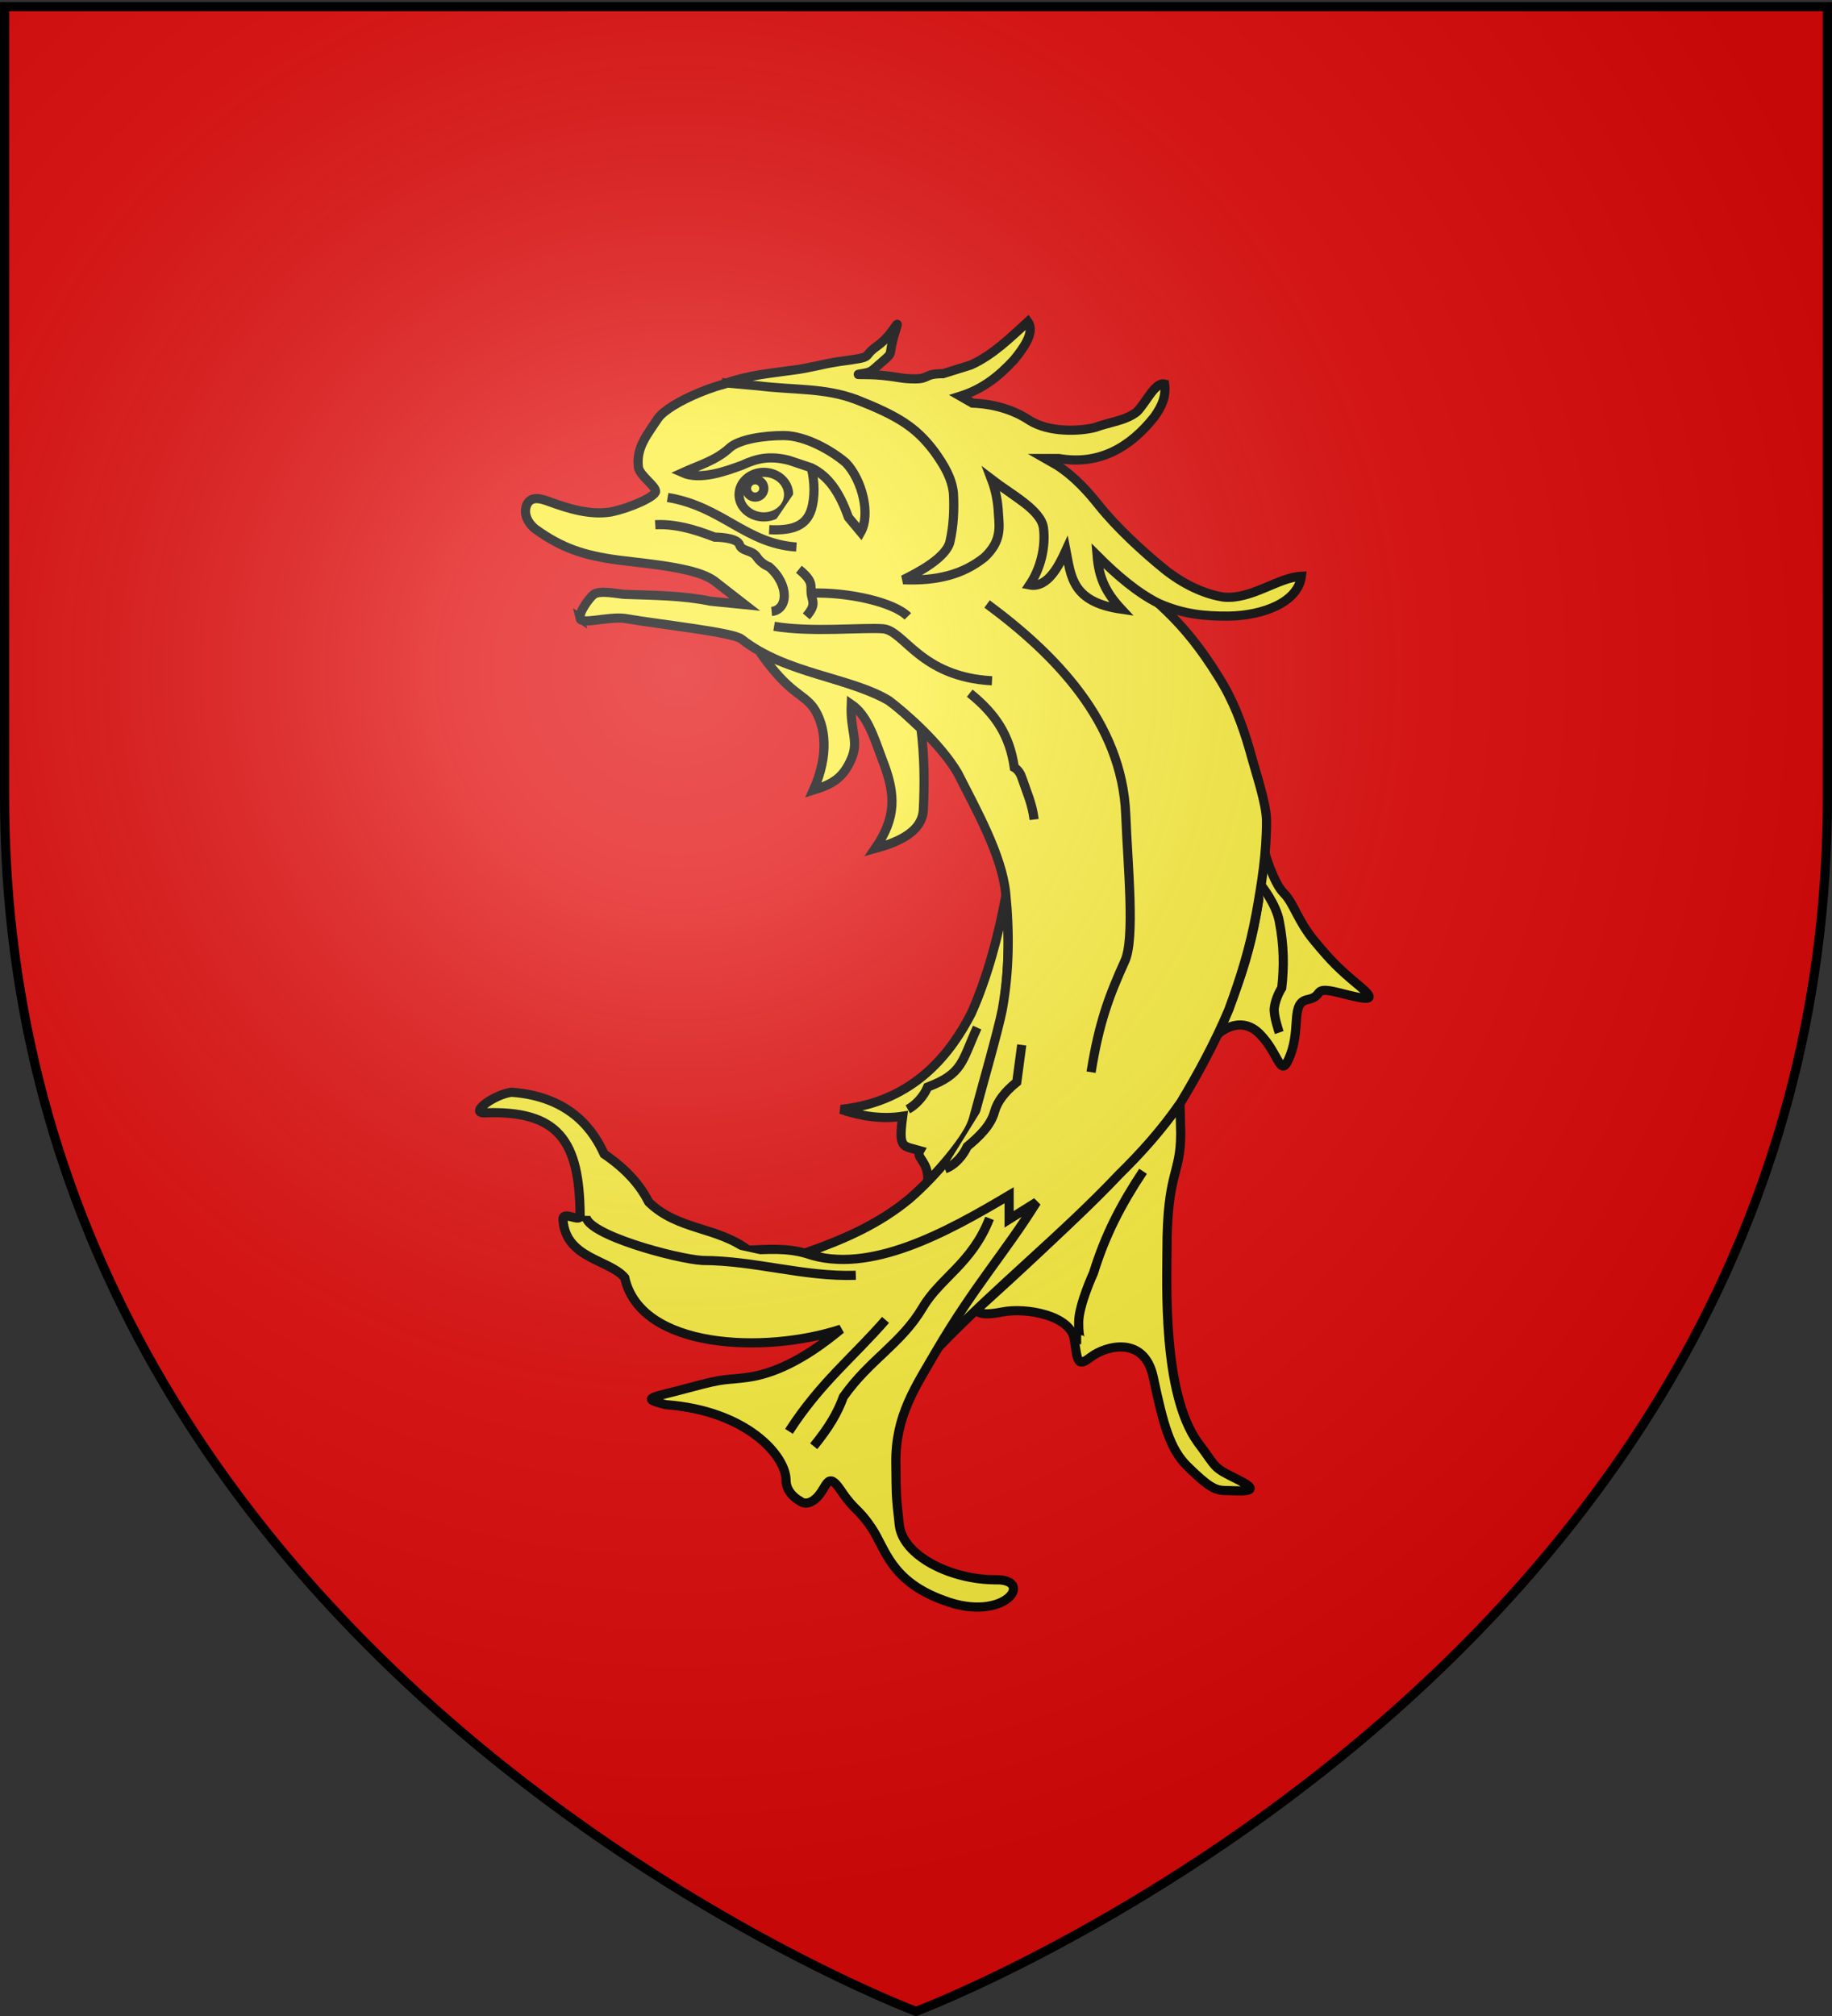 <svg xmlns="http://www.w3.org/2000/svg" xmlns:xlink="http://www.w3.org/1999/xlink" height="660" width="600" version="1"><rect width="100%" height="100%" fill="#333333" stroke="none"/><defs><linearGradient id="b"><stop offset="0" stop-color="#fff" stop-opacity=".314"/><stop offset=".19" stop-color="#fff" stop-opacity=".251"/><stop offset=".6" stop-color="#6b6b6b" stop-opacity=".125"/><stop offset="1" stop-opacity=".125"/></linearGradient><linearGradient id="a"><stop offset="0" stop-color="#fd0000"/><stop offset=".5" stop-color="#e77275" stop-opacity=".659"/><stop offset="1" stop-opacity=".323"/></linearGradient><radialGradient xlink:href="#b" id="c" gradientUnits="userSpaceOnUse" gradientTransform="matrix(1.353 0 0 1.349 -77.63 -85.747)" cx="221.445" cy="226.331" fx="221.445" fy="226.331" r="300"/></defs><path d="M300 658.5s298.5-112.32 298.5-397.772V2.176H1.5v258.552C1.5 546.18 300 658.5 300 658.5z" fill="#e20909" fill-rule="evenodd"/><g fill="#fcef3c" stroke="#000"><path d="M405.805 484.59c-8.994-4.496-6.747-3.371-13.49-12.365-11.677-16.037-10.117-52.825-10.117-62.944 0-25.855 4.496-24.523 4.496-38.216l-.235-9.699c-11.785 16.53-40.485 43.866-66.367 67.208 0 0-.833 2.737 8.156.94 7.806-1.561 22.478 1.125 23.604 8.994 1.122 7.868 1.125 8.988 5.62 5.618 4.496-3.37 17.273-7.161 20.234 6.749 3.32 15.601 5.452 23.55 11.241 29.221 6.747 6.61 8.992 7.866 12.365 7.866 3.367-.005 13.484 1.123 4.493-3.373zM445.148 322.725c-6.746-5.619-8.994-7.872-14.615-14.613-5.62-6.743-6.743-12.367-10.116-15.737-3.37-3.37-6.196-13.272-6.196-13.272-2.218 19.906-4.26 35.042-15.665 59.717 0 0 7.249-7.099 13.992-.358 6.746 6.749 6.744 15.743 10.117 6.749 3.37-8.994 0-16.863 5.62-17.988 5.621-1.125 1.123-4.496 10.117-2.245 8.991 2.245 13.49 3.37 6.746-2.253zM295.645 365.439c-1.482 10.814.04 9.616 5.624 11.244-1.43 2.483 2.792 3.377 2.598 9.57 14.662-4.046 21.375-42.362 24.378-54.534 2.141-12.564 2.515-24.598 1.123-38.222-2.333 12.74-6.08 26.718-11.24 38.222-6.288 12.258-18.23 28.932-42.713 31.474 6.743 2.339 13.663 3.264 20.23 2.246zM291.152 229.43c-10.174-5.972-28.827-9.295-42.181-15.797 9.703 13.786 13.753 13.086 17.45 18.04 4.063 5.99 5.123 15.515 0 26.982 6.242-1.958 9.658-3.916 12.367-10.114 2.655-6.073-.39-8.863 0-17.982 5.138 3.522 7.272 10.223 10.114 17.985 4.726 11.861 4.505 19.306-2.25 29.224 5.952-1.647 15.084-4.708 15.737-12.361.45-8.796.37-17.945-.77-26.917-3.489-3.02-5.741-5.686-10.467-9.06z" stroke-width="3"/><path d="M189.987 202.454c.501 2.136 8.966-.68 14.615 0 12.641 2.15 35.188 4.494 38.215 6.74 14.656 11.582 36.013 12.58 48.338 20.18 5.648 4.294 16.83 14.124 22.478 23.663 6.313 12.434 14.471 27.004 15.735 39.34 1.277 12.545 1.194 25.478-1.123 38.216-1.333 6.785-6.259 23.863-9.534 36.085-1.403 5.343-12.032 18.163-20.815 25.74-10.076 8.306-21.026 13.115-33.723 17.634 10.617 3.536 51.113 18.482 43.2 30.984 18.82-19.51 40.847-37.176 59.085-56.492 7.327-7.19 13.975-14.573 20.233-23.607 5.246-8.66 11.269-19.65 15.738-30.35 3.872-10.49 6.87-20.011 8.994-31.474 1.803-9.922 3.412-19.94 3.37-30.347-.028-5.829-3.454-15.541-5.618-23.604-2.304-7.868-5.19-15.834-10.117-23.606-11.504-18.58-21.26-25.896-35.97-37.096l-35.973-25.854c-13.765-9.879-26.656-19.953-41.586-25.85-11.2-4.357-24.051-9.1-37.096-8.99-11.268.251-29.236 7.979-32.93 13.182-3.69 5.606-7.187 9.56-6.411 16.04.417 2.72 5.592 6.023 5.62 7.869-.015 1.666-7.993 5.371-14.611 6.746-6.745 1.108-13.683-.988-20.234-3.376-2.505-.906-5.69-2.007-7.226.777-1.323 2.74-.121 5.964 2.73 8.217 8.605 6.189 15.753 8.59 26.98 10.117 13.113 1.567 25.74 2.746 31.472 6.74l10.117 7.87-11.242-1.126c-9.27-1.914-18.441-1.885-28.1-2.245-2.109-.097-8.006-1.457-10.116 0-1.408 1.093-4.97 5.843-4.495 7.877z" stroke-width="3"/><path d="M325.997 517.19c-14.685 0-30.35-7.872-31.472-17.986-1.122-10.114-.968-8.933-1.122-20.227-.203-15.499 6.486-25.044 13.49-37.096 12.432-21.124 22.358-31.908 32.597-48.332l-8.991 5.623v-7.869c-20.227 12.01-45.78 26.213-66.32 19.111-6.37-1.942-13.052-1.377-19.108-1.125-10.239-7.753-22.984-6.419-32.595-15.738-2.678-5.246-6.922-10.491-14.612-15.737-3.224-7.058-10.52-18.815-30.35-20.233-5.504.683-13.827 6.692-8.991 6.749 24.59-.98 31.32 9.32 31.472 33.72.006 2.255-5.627-1.757-5.621 1.125.792 12.95 15.057 13.054 20.236 19.11 5.119 23.48 45.955 25.028 70.813 16.863-12.642 10.516-22.481 14.612-30.35 15.738-7.868 1.117-6.746-.006-19.108 3.37-12.364 3.37-16.862 3.37-7.868 5.618 26.536 1.937 39.34 16.787 39.34 24.729 0 4.496 4.496 6.743 4.496 6.743s2.248 2.251 5.621-1.12c3.373-3.37 3.37-8.993 7.869-2.253 4.496 6.752 5.62 5.627 10.116 12.367 4.496 6.741 6.099 17.289 23.604 23.607 20.012 7.576 29.976-7.07 16.854-6.757zM237.994 125.385c7.181-2.559 14.363-3.175 21.544-4.18 6.073-.752 9.524-1.99 15.306-2.838 12.47-1.696 6.8-1.13 12.47-5.1 5.67-3.968 7.94-11.34 5.67-3.968-2.266 7.372 0 5.665-3.968 9.068-3.968 3.403-3.4 3.403-6.803 3.968-3.4.571 1.136.006 6.803.571 5.67.566 6.236 1.131 10.772 1.131 4.534 0 2.835-1.702 9.07-1.702l9.071-2.832c7.304-3.267 13.151-9.157 18.707-14.172 2.47 3.38-1.47 8.702-4.534 12.47-5.276 5.716-10.552 9.684-17.576 11.903l3.969 2.27c6.625.24 13.25 2.032 18.709 5.67 6.306 3.96 16.303 3.648 21.541 2.267 4.536-1.7 9.848-2.137 13.607-5.1 3.024-3.024 5.95-9.835 9.07-9.072.518 3.978-.81 7.18-3.4 10.769-7.965 10.07-18.164 15.869-31.18 13.607h-4.536l3.968 2.267c5.797 3.765 10.138 8.694 13.605 13.042 5.822 7.282 14.46 15.244 21.544 20.973 5.842 4.675 12.752 8.088 19.274 9.073 9.086.936 17.978-6.48 25.51-6.806-1.041 8.426-12.376 12.87-23.808 13.042-7.71.036-14.741-.51-23.132-4.26-6.65-3.35-13.302-8.932-19.954-15.583.607 7.315 2.767 12.008 7.937 17.576-16.243-2.348-16.464-10.715-18.14-19.278-2.124 4.655-5.898 12.513-11.906 11.34 3.55-5.266 5.353-12.377 4.534-18.711-.813-5.872-10.754-11.065-17.005-15.869 1.435 3.779 2.094 7.46 2.267 11.335.333 4.627.957 8.963-4.537 14.172-6.939 5.565-15.334 7.828-26.643 7.372 4.52-2.215 14.088-7.149 15.306-12.47 1.155-5.099 1.435-10.488 1.133-15.878-.524-4.923-2.991-9.07-6.235-13.604-6.168-8.205-12.044-11.65-25.495-17.04-10.776-3.929-19.999-3.002-32.328-4.504l-10.207-.92z" stroke-width="3"/><path d="M223.521 154.753c5.04-2.314 10.953-3.948 15.41-8.107 3.13-2.808 11.02-4.063 17.84-4.056 7.05.06 15.557 4.88 20.277 8.92 5.409 5.725 8.098 16.984 4.864 22.708l-4.053-4.87c-2.89-8.124-6.46-13.432-12.167-16.215l-7.296-2.433c-6.302-1.596-10.467-.667-15.41 1.622-5.128 1.878-13.656 5.02-19.465 2.43z" stroke-width="3"/><ellipse rx="2.97" cy="478.45" ry="2.672" cx="471.716" transform="matrix(2.731 0 0 2.731 -1038.09 -1144.716)" stroke-width="1.098"/><circle cy="477.708" transform="matrix(2.731 0 0 2.731 -1038.09 -1144.716)" r="1.039" cx="470.677" stroke-width="1.098"/><path d="M265.692 153.133c1.165 4.593 1.262 9.672 0 13.78-1.585 4.785-5.403 6.95-13.785 6.491M323.272 197.734c22.189 16.402 44.226 38.65 45.423 68.94.655 16.796 3.125 40.921-.363 48.108-4.996 11.06-8.347 19.772-10.993 36.236" stroke-width="3"/><path d="M317.596 226.934c8.577 6.872 13.09 13.92 14.601 24.325 0 0 1.623.81 2.434 3.244 1.515 4.545 3.41 8.485 4.056 13.788M214.6 171.787c8.138-.493 16.567 2.996 19.46 4.056 0 0 7.299 0 8.11 2.434.814 2.433 4.053 1.614 5.678 4.053 1.623 2.434 4.053 3.245 4.053 3.245 6.777 5.934 6.173 14.102.812 14.598M218.657 162.862c17.942 2.979 25.493 15.086 42.173 16.22M261.638 186.378c5.139 4.16 3.674 5.408 4.054 8.112.334 2.434 1.736 3.412-1.62 7.303M265.635 194.164c12.407-.37 27.145 3.047 31.687 7.629M253.527 205.035c12.041 2.069 29.099.32 35.63.811 7.034.53 12.146 15.756 35.737 17.03M334.628 342.095l-1.622 12.162c-4.023 3.244-6.389 6.403-7.3 9.731-1.275 4.651-5.241 8.278-8.921 11.357-1.374 2.962-3.984 6.102-7.3 7.298M320.03 336.414c-5.054 11.081-4.631 15.096-16.221 19.465-1.28 3.14-3.971 5.925-6.487 7.298M413.294 290.19s4.59 5.721 5.675 11.351c1.564 8.115 1.6 14.955.811 21.902 0 0-1.975 2.993-2.433 6.487-.333 2.543 1.622 8.109 1.622 8.109M191.893 398.05c-.14 6.12 29.798 14.118 38.117 14.598 17.387.055 33.207 5.436 50.28 4.865M258.396 468.603c10.23-15.923 21.086-24.328 31.628-36.492M266.503 473.473c5.124-6.345 7.742-10.81 9.734-16.215 8.65-12.24 18.868-17.272 25.952-29.197 5.732-9.733 16.164-14.452 21.897-29.197M354.091 438.6s-.811 0-.811-5.675c0-5.676 4.867-16.22 4.867-16.22 3.817-12.32 8.87-22.168 16.22-33.251" stroke-width="3"/></g><path d="M300 658.5s298.5-112.32 298.5-397.772V2.176H1.5v258.552C1.5 546.18 300 658.5 300 658.5z" fill="url(#c)" fill-rule="evenodd"/><g><path d="M300 658.5S1.5 546.18 1.5 260.728V2.176h597v258.552C598.5 546.18 300 658.5 300 658.5z" fill="none" fill-rule="evenodd" stroke="#000" stroke-width="3"/></g></svg>